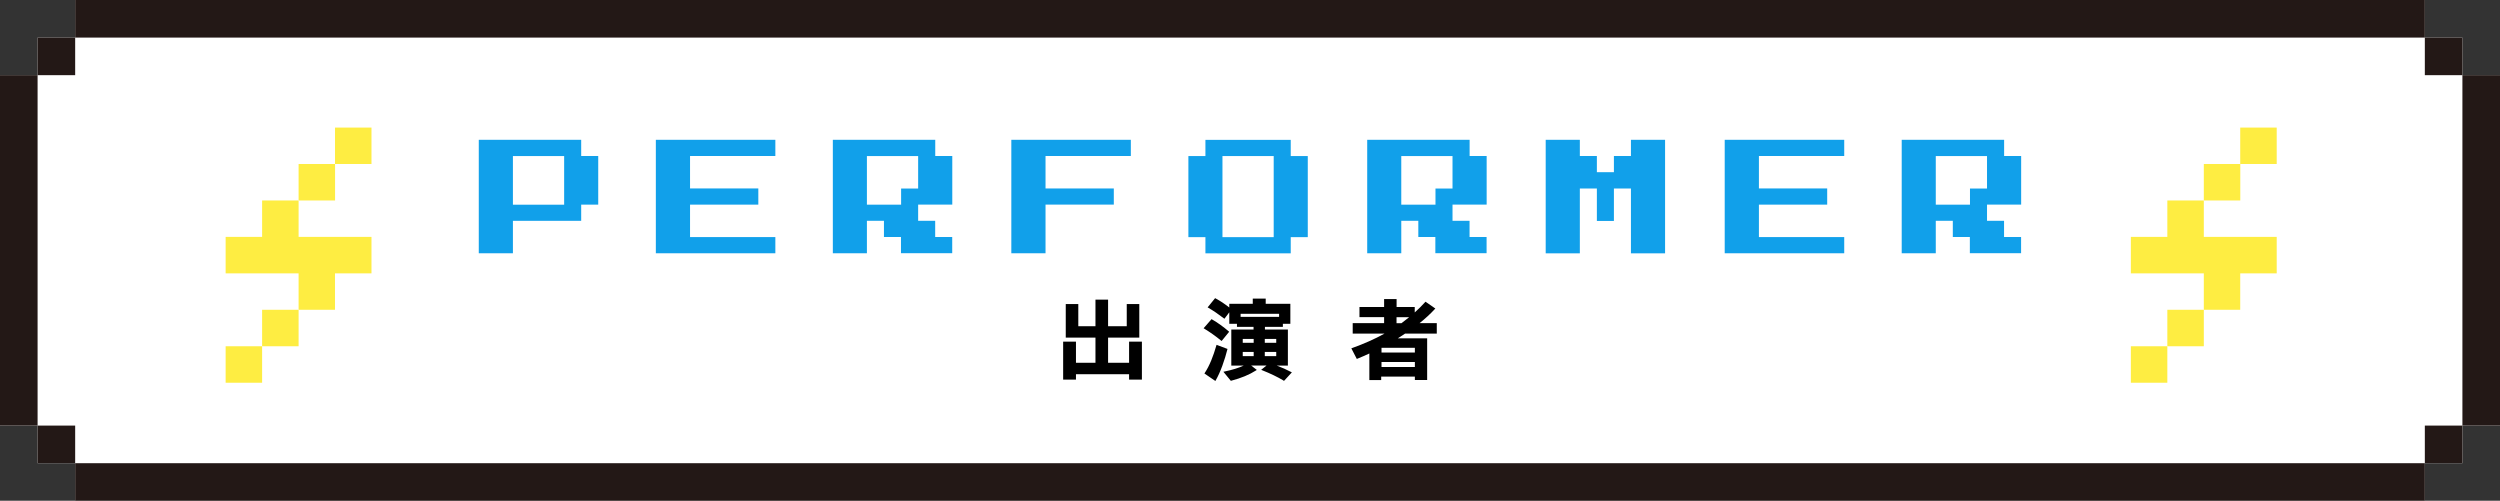 <?xml version="1.0" encoding="UTF-8"?>
<svg id="_レイヤー_2" data-name="レイヤー 2" xmlns="http://www.w3.org/2000/svg" viewBox="0 0 384.47 77.01">
  <rect x="0" y="0" width="384.47" height="77.01" fill="#333333" stroke="none"/>
  <defs>
    <style>
      .cls-1 {
        fill: #fff;
      }

      .cls-2 {
        fill: #feed42;
      }

      .cls-3 {
        fill: #11a0ea;
      }

      .cls-4 {
        fill: #231816;
      }
    </style>
  </defs>
  <g id="about_caption_performer">
    <g id="_グループ_98" data-name="グループ 98">
      <path id="_パス_31" data-name="パス 31" class="cls-1" d="M11.56,0V5.78H5.78v5.78H0v53.89H5.78v5.78h5.78v5.78H372.91v-5.78h5.78v-5.78h5.78V11.56h-5.78V5.78h-5.78V0H11.56Z"/>
      <path id="_パス_33" data-name="パス 33" class="cls-4" d="M11.56,0V5.78H372.91V0H11.56Z"/>
      <rect id="_長方形_13738" data-name="長方形 13738" class="cls-4" x="5.78" y="5.78" width="5.78" height="5.78"/>
      <path id="_パス_34" data-name="パス 34" class="cls-4" d="M0,11.56v53.89H5.78V11.56H0Z"/>
      <rect id="_長方形_13739" data-name="長方形 13739" class="cls-4" x="5.78" y="65.45" width="5.78" height="5.78"/>
      <rect id="_長方形_13740" data-name="長方形 13740" class="cls-4" x="372.91" y="5.78" width="5.78" height="5.78"/>
      <path id="_パス_35" data-name="パス 35" class="cls-4" d="M378.69,11.56v53.89h5.78V11.56h-5.78Z"/>
      <rect id="_長方形_13741" data-name="長方形 13741" class="cls-4" x="372.91" y="65.45" width="5.78" height="5.78"/>
      <path id="_パス_36" data-name="パス 36" class="cls-4" d="M367.13,71.23H11.56v5.78H372.91v-5.78h-5.78Z"/>
    </g>
    <g>
      <polygon class="cls-2" points="51.52 24.15 51.52 25.22 57.13 25.22 57.13 24.15 57.13 19.62 51.52 19.62 51.52 24.15"/>
      <polygon class="cls-2" points="40.31 36.43 34.7 36.43 34.7 42.04 40.31 42.04 45.92 42.04 45.92 47.64 51.52 47.64 51.52 42.04 57.13 42.04 57.13 36.43 51.52 36.43 45.92 36.43 45.92 30.83 40.31 30.83 40.31 36.43"/>
      <rect class="cls-2" x="45.92" y="25.22" width="5.61" height="5.61"/>
      <rect class="cls-2" x="40.31" y="47.64" width="5.61" height="5.61"/>
      <rect class="cls-2" x="34.7" y="53.25" width="5.61" height="5.61"/>
    </g>
    <g>
      <polygon class="cls-2" points="344.52 24.15 344.52 25.22 350.13 25.22 350.13 24.15 350.13 19.62 344.52 19.62 344.52 24.15"/>
      <polygon class="cls-2" points="333.31 36.43 327.7 36.43 327.7 42.04 333.31 42.04 338.92 42.04 338.92 47.64 344.52 47.64 344.52 42.04 350.13 42.04 350.13 36.43 344.52 36.43 338.92 36.43 338.92 30.83 333.31 30.83 333.31 36.43"/>
      <rect class="cls-2" x="338.92" y="25.22" width="5.61" height="5.61"/>
      <rect class="cls-2" x="333.31" y="47.64" width="5.61" height="5.61"/>
      <rect class="cls-2" x="327.7" y="53.25" width="5.61" height="5.61"/>
    </g>
    <g>
      <path class="cls-3" d="M73.63,38.96V21.5h15.75v2.49h2.62v7.48h-2.62v2.49h-10.5v4.99h-5.25Zm5.25-7.48h7.88v-7.48h-7.88v7.48Z"/>
      <path class="cls-3" d="M100.86,38.96V21.5h18.38v2.49h-13.12v4.99h10.5v2.49h-10.5v4.99h13.12v2.49h-18.38Z"/>
      <path class="cls-3" d="M128.08,38.96V21.5h15.75v2.49h2.62v7.48h-5.25v2.49h2.62v2.49h2.62v2.49h-7.88v-2.49h-2.62v-2.49h-2.62v4.99h-5.25Zm5.25-7.48h5.25v-2.49h2.62v-4.99h-7.88v7.48Z"/>
      <path class="cls-3" d="M155.53,38.96V21.5h18.38v2.49h-13.12v4.99h10.5v2.49h-10.5v7.48h-5.25Z"/>
      <path class="cls-3" d="M185.38,38.96v-2.49h-2.62v-12.47h2.62v-2.49h13.12v2.49h2.62v12.47h-2.62v2.49h-13.12Zm2.62-2.49h7.88v-12.47h-7.88v12.47Z"/>
      <path class="cls-3" d="M210.26,38.96V21.5h15.75v2.49h2.62v7.48h-5.25v2.49h2.62v2.49h2.62v2.49h-7.88v-2.49h-2.62v-2.49h-2.62v4.99h-5.25Zm5.25-7.48h5.25v-2.49h2.62v-4.99h-7.88v7.48Z"/>
      <path class="cls-3" d="M237.71,38.96V21.5h5.25v2.49h2.62v2.49h2.62v-2.49h2.62v-2.49h5.25v17.46h-5.25v-9.97h-2.62v4.99h-2.62v-4.99h-2.62v9.97h-5.25Z"/>
      <path class="cls-3" d="M265.24,38.96V21.5h18.38v2.49h-13.12v4.99h10.5v2.49h-10.5v4.99h13.12v2.49h-18.38Z"/>
      <path class="cls-3" d="M292.46,38.96V21.5h15.75v2.49h2.62v7.48h-5.25v2.49h2.62v2.49h2.62v2.49h-7.88v-2.49h-2.62v-2.49h-2.62v4.99h-5.25Zm5.25-7.48h5.25v-2.49h2.62v-4.99h-7.88v7.48Z"/>
    </g>
    <g>
      <polygon points="173.64 58.38 173.64 57.55 165.47 57.55 165.47 58.38 163.5 58.38 163.5 52.54 165.47 52.54 165.47 55.79 168.47 55.79 168.47 51.92 163.9 51.92 163.9 46.76 165.83 46.76 165.83 50.17 168.47 50.17 168.47 46.08 170.41 46.08 170.41 50.17 173.28 50.17 173.28 46.76 175.21 46.76 175.21 51.92 170.41 51.92 170.41 55.79 173.64 55.79 173.64 52.54 175.61 52.54 175.61 58.38 173.64 58.38"/>
      <path d="M185.23,57.43l.05-.08c.36-.54,.69-1.19,.99-1.91,.3-.73,.56-1.5,.79-2.3l.03-.11,1.68,.63-.02,.09c-.19,.76-.44,1.6-.76,2.47-.32,.88-.67,1.65-1.03,2.28l-.05,.09-1.68-1.15Zm12.18,1.1c-.94-.56-2.06-1.1-3.3-1.59l-.16-.06,.82-.66h-2.35l.86,.67-.12,.08c-1.01,.65-2.29,1.18-3.81,1.58l-.06,.02-1.15-1.4,.16-.03c1.21-.25,2.2-.56,2.96-.91h-1.9v-5.55h3.42v-.41h-2.55v-.47h-1.18v-1.77l-.75,.99-.08-.06c-.83-.64-1.64-1.19-2.4-1.63l-.1-.06,1.15-1.42,.07,.04c.69,.37,1.4,.84,2.11,1.4v-.57h3.61v-.8h1.99v.8h3.79v3.08h-1.15v.47h-2.76v.41h3.53v5.55h-1.7c.78,.29,1.52,.62,2.2,.98l.11,.06-1.21,1.31-.07-.04Zm-1.14-3.76v-.65h-1.76v.65h1.76Zm-3.47,0v-.65h-1.68v.65h1.68Zm3.47-2.05v-.6h-1.76v.6h1.76Zm-3.47,0v-.6h-1.68v.6h1.68Zm3.91-3.99v-.47h-5.92v.47h5.92Zm-8.92,3.65c-.8-.66-1.68-1.28-2.59-1.84l-.1-.06,1.22-1.4,.07,.04c.43,.24,.87,.53,1.33,.86,.46,.33,.87,.66,1.24,.98l.07,.06-1.16,1.42-.08-.06Z"/>
      <path d="M217.59,58.45v-.53h-5.18v.53h-1.82v-4.09c-.57,.27-1.19,.54-1.85,.81l-.08,.03-.84-1.63,.11-.04c1.81-.65,3.49-1.39,5-2.23h-4.9v-1.61h4.83v-.92h-3.79v-1.56h3.79v-1.22h1.92v1.22h2.79v.84c.53-.47,1.07-1,1.6-1.59l.06-.06,1.51,1.05-.08,.08c-.66,.72-1.44,1.44-2.34,2.16h2.64v1.61h-4.87c-.44,.3-.82,.54-1.12,.73h4.51v6.41h-1.89Zm0-2.01v-.77h-5.13v.77h5.13Zm0-2.22v-.73h-5.13v.73h5.13Zm-2.06-4.52c.37-.29,.78-.6,1.18-.92h-1.94v.92h.75Z"/>
    </g>
  </g>
</svg>